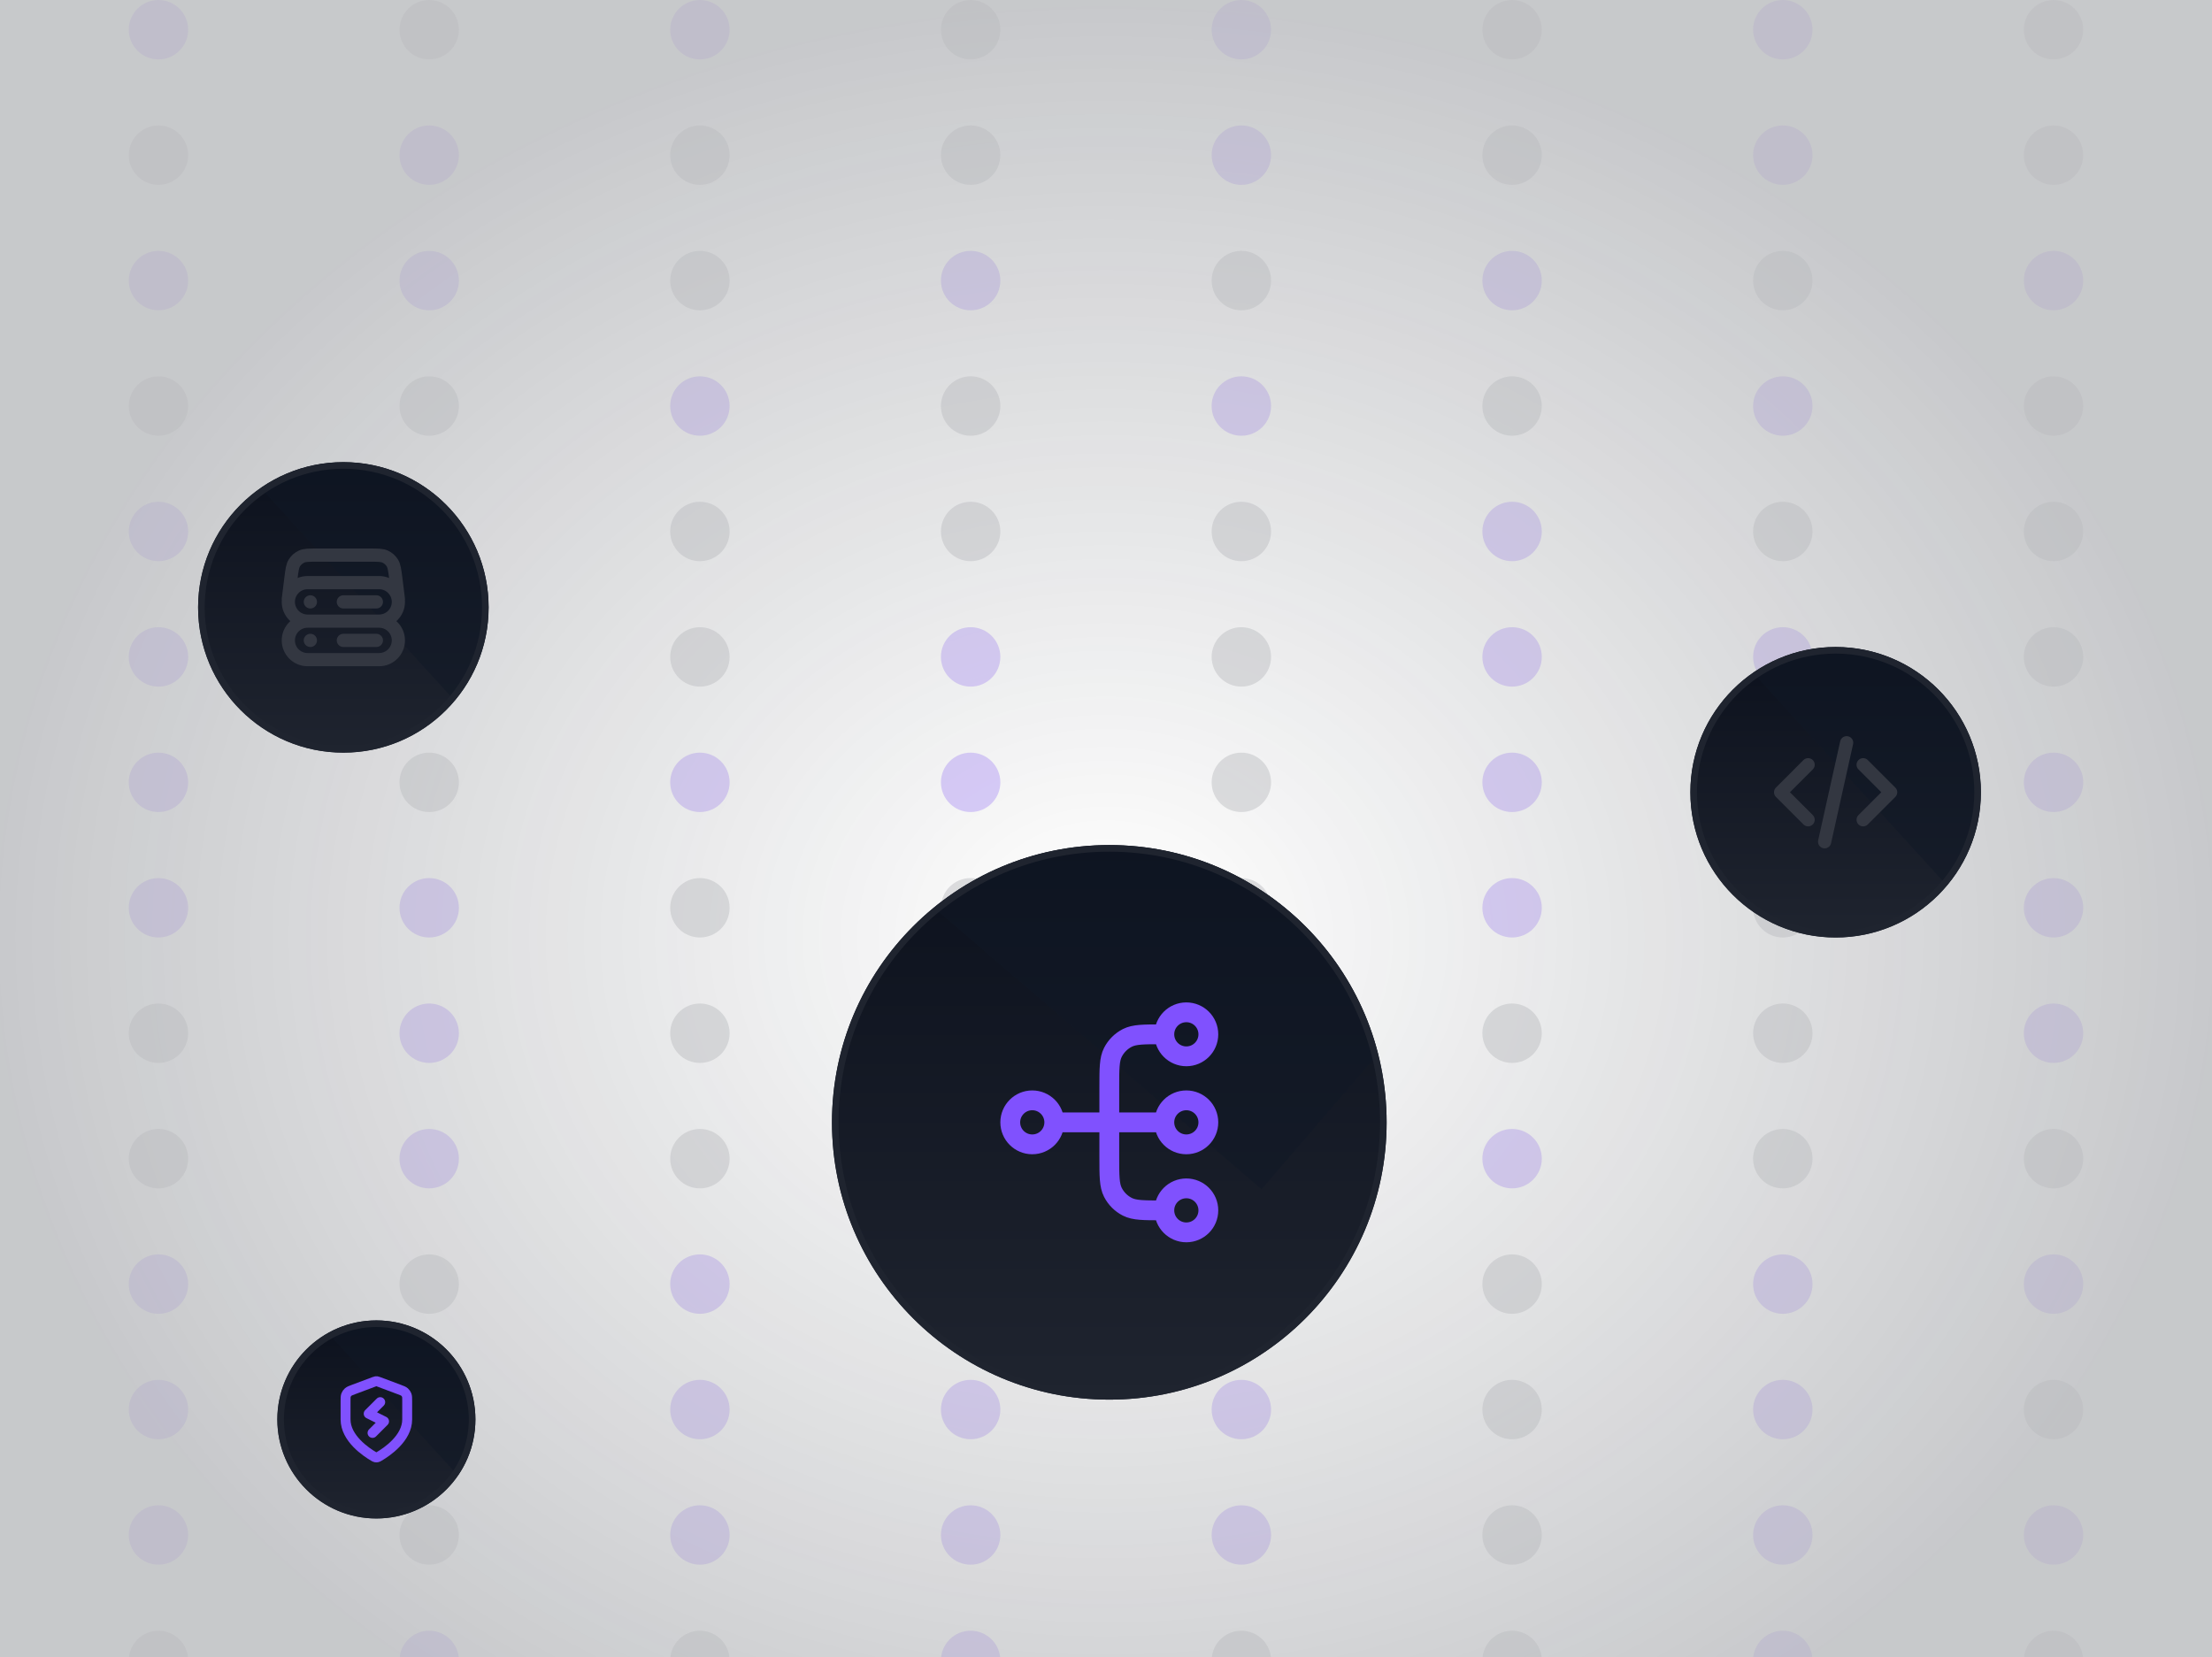 <svg width="335" height="251" viewBox="0 0 335 251" fill="none" xmlns="http://www.w3.org/2000/svg">
<g opacity="0.3">
<circle cx="24" cy="4.5" r="4.5" fill="#8051FE"/>
<circle cx="65" cy="4.5" r="4.5" fill="#94969C"/>
<circle cx="106" cy="4.5" r="4.5" fill="#8051FE"/>
<circle cx="147" cy="4.5" r="4.5" fill="#94969C"/>
<circle cx="188" cy="4.5" r="4.5" fill="#8051FE"/>
<circle cx="229" cy="4.5" r="4.5" fill="#94969C"/>
<circle cx="270" cy="4.5" r="4.5" fill="#8051FE"/>
<circle cx="311" cy="4.5" r="4.5" fill="#94969C"/>
<circle cx="24" cy="23.5" r="4.5" fill="#94969C"/>
<circle cx="65" cy="23.5" r="4.5" fill="#8051FE"/>
<circle cx="106" cy="23.5" r="4.5" fill="#94969C"/>
<circle cx="147" cy="23.5" r="4.5" fill="#94969C"/>
<circle cx="188" cy="23.5" r="4.5" fill="#8051FE"/>
<circle cx="229" cy="23.5" r="4.5" fill="#94969C"/>
<circle cx="270" cy="23.5" r="4.5" fill="#8051FE"/>
<circle cx="311" cy="23.5" r="4.5" fill="#94969C"/>
<circle cx="24" cy="42.5" r="4.5" fill="#8051FE"/>
<circle cx="65" cy="42.5" r="4.5" fill="#8051FE"/>
<circle cx="106" cy="42.5" r="4.5" fill="#94969C"/>
<circle cx="147" cy="42.5" r="4.5" fill="#8051FE"/>
<circle cx="188" cy="42.5" r="4.5" fill="#94969C"/>
<circle cx="229" cy="42.5" r="4.5" fill="#8051FE"/>
<circle cx="270" cy="42.5" r="4.5" fill="#94969C"/>
<circle cx="311" cy="42.5" r="4.5" fill="#8051FE"/>
<circle cx="24" cy="61.5" r="4.5" fill="#94969C"/>
<circle cx="65" cy="61.5" r="4.5" fill="#94969C"/>
<circle cx="106" cy="61.5" r="4.5" fill="#8051FE"/>
<circle cx="147" cy="61.5" r="4.5" fill="#94969C"/>
<circle cx="188" cy="61.5" r="4.5" fill="#8051FE"/>
<circle cx="229" cy="61.5" r="4.5" fill="#94969C"/>
<circle cx="270" cy="61.5" r="4.5" fill="#8051FE"/>
<circle cx="311" cy="61.5" r="4.5" fill="#94969C"/>
<circle cx="24" cy="80.5" r="4.5" fill="#8051FE"/>
<circle cx="65" cy="80.5" r="4.5" fill="#8051FE"/>
<circle cx="106" cy="80.5" r="4.5" fill="#94969C"/>
<circle cx="147" cy="80.5" r="4.5" fill="#94969C"/>
<circle cx="188" cy="80.5" r="4.5" fill="#94969C"/>
<circle cx="229" cy="80.5" r="4.5" fill="#8051FE"/>
<circle cx="270" cy="80.5" r="4.5" fill="#94969C"/>
<circle cx="311" cy="80.5" r="4.5" fill="#94969C"/>
<circle cx="24" cy="99.5" r="4.5" fill="#8051FE"/>
<circle cx="65" cy="99.5" r="4.5" fill="#94969C"/>
<circle cx="106" cy="99.5" r="4.5" fill="#94969C"/>
<circle cx="147" cy="99.5" r="4.5" fill="#8051FE"/>
<circle cx="188" cy="99.5" r="4.5" fill="#94969C"/>
<circle cx="229" cy="99.5" r="4.5" fill="#8051FE"/>
<circle cx="270" cy="99.5" r="4.5" fill="#8051FE"/>
<circle cx="311" cy="99.5" r="4.5" fill="#94969C"/>
<circle cx="24" cy="118.5" r="4.5" fill="#8051FE"/>
<circle cx="65" cy="118.5" r="4.5" fill="#94969C"/>
<circle cx="106" cy="118.5" r="4.5" fill="#8051FE"/>
<circle cx="147" cy="118.5" r="4.5" fill="#8051FE"/>
<circle cx="188" cy="118.5" r="4.5" fill="#94969C"/>
<circle cx="229" cy="118.5" r="4.5" fill="#8051FE"/>
<circle cx="270" cy="118.5" r="4.5" fill="#94969C"/>
<circle cx="311" cy="118.5" r="4.5" fill="#8051FE"/>
<circle cx="24" cy="137.5" r="4.5" fill="#8051FE"/>
<circle cx="65" cy="137.5" r="4.5" fill="#8051FE"/>
<circle cx="106" cy="137.5" r="4.5" fill="#94969C"/>
<circle cx="147" cy="137.5" r="4.5" fill="#94969C"/>
<circle cx="188" cy="137.5" r="4.5" fill="#94969C"/>
<circle cx="229" cy="137.5" r="4.5" fill="#8051FE"/>
<circle cx="270" cy="137.5" r="4.5" fill="#94969C"/>
<circle cx="311" cy="137.5" r="4.5" fill="#8051FE"/>
<circle cx="24" cy="156.5" r="4.5" fill="#94969C"/>
<circle cx="65" cy="156.5" r="4.5" fill="#8051FE"/>
<circle cx="106" cy="156.5" r="4.5" fill="#94969C"/>
<circle cx="147" cy="156.5" r="4.5" fill="#8051FE"/>
<circle cx="188" cy="156.5" r="4.5" fill="#8051FE"/>
<circle cx="229" cy="156.5" r="4.5" fill="#94969C"/>
<circle cx="270" cy="156.5" r="4.5" fill="#94969C"/>
<circle cx="311" cy="156.5" r="4.5" fill="#8051FE"/>
<circle cx="24" cy="175.5" r="4.5" fill="#94969C"/>
<circle cx="65" cy="175.5" r="4.5" fill="#8051FE"/>
<circle cx="106" cy="175.5" r="4.5" fill="#94969C"/>
<circle cx="147" cy="175.5" r="4.5" fill="#8051FE"/>
<circle cx="188" cy="175.5" r="4.5" fill="#94969C"/>
<circle cx="229" cy="175.5" r="4.5" fill="#8051FE"/>
<circle cx="270" cy="175.5" r="4.5" fill="#94969C"/>
<circle cx="311" cy="175.5" r="4.5" fill="#94969C"/>
<circle cx="24" cy="194.5" r="4.5" fill="#8051FE"/>
<circle cx="65" cy="194.5" r="4.5" fill="#94969C"/>
<circle cx="106" cy="194.5" r="4.5" fill="#8051FE"/>
<circle cx="147" cy="194.5" r="4.5" fill="#8051FE"/>
<circle cx="188" cy="194.5" r="4.5" fill="#94969C"/>
<circle cx="229" cy="194.5" r="4.5" fill="#94969C"/>
<circle cx="270" cy="194.5" r="4.5" fill="#8051FE"/>
<circle cx="311" cy="194.5" r="4.5" fill="#8051FE"/>
<circle cx="24" cy="213.5" r="4.5" fill="#8051FE"/>
<circle cx="65" cy="213.5" r="4.5" fill="#94969C"/>
<circle cx="106" cy="213.5" r="4.5" fill="#8051FE"/>
<circle cx="147" cy="213.5" r="4.5" fill="#8051FE"/>
<circle cx="188" cy="213.5" r="4.5" fill="#8051FE"/>
<circle cx="229" cy="213.5" r="4.5" fill="#94969C"/>
<circle cx="270" cy="213.5" r="4.5" fill="#8051FE"/>
<circle cx="311" cy="213.5" r="4.5" fill="#94969C"/>
<circle cx="24" cy="232.5" r="4.5" fill="#8051FE"/>
<circle cx="65" cy="232.5" r="4.5" fill="#94969C"/>
<circle cx="106" cy="232.5" r="4.5" fill="#8051FE"/>
<circle cx="147" cy="232.5" r="4.5" fill="#8051FE"/>
<circle cx="188" cy="232.5" r="4.5" fill="#8051FE"/>
<circle cx="229" cy="232.5" r="4.5" fill="#94969C"/>
<circle cx="270" cy="232.5" r="4.5" fill="#8051FE"/>
<circle cx="311" cy="232.5" r="4.5" fill="#8051FE"/>
<circle cx="24" cy="251.5" r="4.5" fill="#94969C"/>
<circle cx="65" cy="251.5" r="4.5" fill="#8051FE"/>
<circle cx="106" cy="251.5" r="4.5" fill="#94969C"/>
<circle cx="147" cy="251.5" r="4.5" fill="#8051FE"/>
<circle cx="188" cy="251.5" r="4.5" fill="#94969C"/>
<circle cx="229" cy="251.5" r="4.5" fill="#94969C"/>
<circle cx="270" cy="251.5" r="4.5" fill="#8051FE"/>
<circle cx="311" cy="251.5" r="4.5" fill="#94969C"/>
<rect opacity="0.8" width="335" height="284" fill="url(#paint0_radial_11747_37885)"/>
</g>
<g filter="url(#filter0_dd_11747_37885)">
<g clip-path="url(#clip0_11747_37885)">
<path d="M42 199C42 190.716 48.716 184 57 184C65.284 184 72 190.716 72 199C72 207.284 65.284 214 57 214C48.716 214 42 207.284 42 199Z" fill="url(#paint1_linear_11747_37885)"/>
<path d="M42 199C42 190.716 48.716 184 57 184C65.284 184 72 190.716 72 199C72 207.284 65.284 214 57 214C48.716 214 42 207.284 42 199Z" fill="url(#paint2_linear_11747_37885)"/>
<g filter="url(#filter1_f_11747_37885)">
<rect x="45.789" y="181.648" width="25.963" height="59.383" transform="rotate(-42.343 45.789 181.648)" fill="#111927" fill-opacity="0.5"/>
</g>
<path d="M57.584 196.376L55.834 198.126L58.167 199.292L56.417 201.042M61.667 199.001C61.667 201.864 58.544 203.946 57.407 204.609C57.278 204.685 57.214 204.722 57.123 204.742C57.052 204.757 56.949 204.757 56.878 204.742C56.787 204.722 56.722 204.685 56.593 204.609C55.457 203.946 52.334 201.864 52.334 199.001V196.211C52.334 195.745 52.334 195.511 52.41 195.311C52.477 195.134 52.587 194.976 52.729 194.851C52.89 194.709 53.108 194.627 53.545 194.463L56.672 193.29C56.794 193.245 56.854 193.222 56.917 193.213C56.972 193.205 57.028 193.205 57.084 193.213C57.146 193.222 57.207 193.245 57.328 193.29L60.456 194.463C60.892 194.627 61.111 194.709 61.272 194.851C61.414 194.976 61.523 195.134 61.591 195.311C61.667 195.511 61.667 195.745 61.667 196.211V199.001Z" stroke="#8051FE" stroke-width="1.5" stroke-linecap="round" stroke-linejoin="round"/>
</g>
<path d="M57 184.5C65.008 184.5 71.5 190.992 71.5 199C71.5 207.008 65.008 213.5 57 213.5C48.992 213.5 42.5 207.008 42.5 199C42.5 190.992 48.992 184.5 57 184.5Z" stroke="#1F242F"/>
</g>
<g filter="url(#filter2_dd_11747_37885)">
<g clip-path="url(#clip1_11747_37885)">
<path d="M30 64C30 51.85 39.85 42 52 42C64.15 42 74 51.85 74 64C74 76.15 64.15 86 52 86C39.85 86 30 76.15 30 64Z" fill="url(#paint3_linear_11747_37885)"/>
<path d="M30 64C30 51.85 39.85 42 52 42C64.15 42 74 51.85 74 64C74 76.15 64.15 86 52 86C39.85 86 30 76.15 30 64Z" fill="url(#paint4_linear_11747_37885)"/>
<g filter="url(#filter3_f_11747_37885)">
<rect x="33.789" y="39.648" width="25.963" height="59.383" transform="rotate(-42.343 33.789 39.648)" fill="#111927" fill-opacity="0.5"/>
</g>
<path d="M60.333 62.749L59.938 59.586C59.783 58.345 59.705 57.725 59.413 57.258C59.156 56.846 58.785 56.518 58.344 56.314C57.844 56.082 57.219 56.082 55.969 56.082H48.031C46.781 56.082 46.156 56.082 45.656 56.314C45.215 56.518 44.844 56.846 44.586 57.258C44.294 57.725 44.217 58.345 44.062 59.586L43.666 62.749M46.583 66.082H57.416M46.583 66.082C44.972 66.082 43.666 64.776 43.666 63.165C43.666 61.554 44.972 60.249 46.583 60.249H57.416C59.027 60.249 60.333 61.554 60.333 63.165C60.333 64.776 59.027 66.082 57.416 66.082M46.583 66.082C44.972 66.082 43.666 67.388 43.666 68.999C43.666 70.609 44.972 71.915 46.583 71.915H57.416C59.027 71.915 60.333 70.609 60.333 68.999C60.333 67.388 59.027 66.082 57.416 66.082M47 63.165H47.008M47 68.999H47.008M52 63.165H57M52 68.999H57" stroke="#333741" stroke-width="2" stroke-linecap="round" stroke-linejoin="round"/>
</g>
<path d="M52 42.5C63.874 42.5 73.5 52.126 73.5 64C73.5 75.874 63.874 85.5 52 85.5C40.126 85.5 30.5 75.874 30.5 64C30.5 52.126 40.126 42.5 52 42.5Z" stroke="#1F242F"/>
</g>
<g filter="url(#filter4_dd_11747_37885)">
<g clip-path="url(#clip2_11747_37885)">
<path d="M256 92C256 79.85 265.85 70 278 70C290.15 70 300 79.85 300 92C300 104.15 290.15 114 278 114C265.85 114 256 104.15 256 92Z" fill="url(#paint5_linear_11747_37885)"/>
<path d="M256 92C256 79.85 265.85 70 278 70C290.15 70 300 79.85 300 92C300 104.15 290.15 114 278 114C265.85 114 256 104.15 256 92Z" fill="url(#paint6_linear_11747_37885)"/>
<g filter="url(#filter5_f_11747_37885)">
<rect x="259.789" y="67.648" width="25.963" height="59.383" transform="rotate(-42.343 259.789 67.648)" fill="#111927" fill-opacity="0.5"/>
</g>
<path d="M282.167 96.167L286.333 92L282.167 87.833M273.833 87.833L269.667 92L273.833 96.167M279.667 84.5L276.333 99.5" stroke="#333741" stroke-width="2" stroke-linecap="round" stroke-linejoin="round"/>
</g>
<path d="M278 70.5C289.874 70.5 299.5 80.126 299.5 92C299.5 103.874 289.874 113.5 278 113.5C266.126 113.5 256.5 103.874 256.5 92C256.5 80.126 266.126 70.5 278 70.5Z" stroke="#1F242F"/>
</g>
<g filter="url(#filter6_dd_11747_37885)">
<g clip-path="url(#clip3_11747_37885)">
<path d="M126 142C126 118.804 144.804 100 168 100C191.196 100 210 118.804 210 142C210 165.196 191.196 184 168 184C144.804 184 126 165.196 126 142Z" fill="url(#paint7_linear_11747_37885)"/>
<path d="M126 142C126 118.804 144.804 100 168 100C191.196 100 210 118.804 210 142C210 165.196 191.196 184 168 184C144.804 184 126 165.196 126 142Z" fill="url(#paint8_linear_11747_37885)"/>
<g filter="url(#filter7_f_11747_37885)">
<rect x="125.383" y="95.688" width="40.364" height="86.603" transform="rotate(-49.318 125.383 95.688)" fill="#111927" fill-opacity="0.5"/>
</g>
<path d="M176.333 155.332H176C173.2 155.332 171.8 155.332 170.73 154.787C169.789 154.308 169.024 153.543 168.545 152.602C168 151.532 168 150.132 168 147.332V136.665C168 133.865 168 132.465 168.545 131.395C169.024 130.455 169.789 129.69 170.73 129.21C171.8 128.665 173.2 128.665 176 128.665H176.333M176.333 155.332C176.333 157.173 177.826 158.665 179.667 158.665C181.508 158.665 183 157.173 183 155.332C183 153.491 181.508 151.999 179.667 151.999C177.826 151.999 176.333 153.491 176.333 155.332ZM176.333 128.665C176.333 130.506 177.826 131.999 179.667 131.999C181.508 131.999 183 130.506 183 128.665C183 126.824 181.508 125.332 179.667 125.332C177.826 125.332 176.333 126.824 176.333 128.665ZM159.667 141.999L176.333 141.999M159.667 141.999C159.667 143.84 158.174 145.332 156.333 145.332C154.492 145.332 153 143.84 153 141.999C153 140.158 154.492 138.665 156.333 138.665C158.174 138.665 159.667 140.158 159.667 141.999ZM176.333 141.999C176.333 143.84 177.826 145.332 179.667 145.332C181.508 145.332 183 143.84 183 141.999C183 140.158 181.508 138.665 179.667 138.665C177.826 138.665 176.333 140.158 176.333 141.999Z" stroke="#8051FE" stroke-width="3" stroke-linecap="round" stroke-linejoin="round"/>
</g>
<path d="M168 100.5C190.92 100.5 209.5 119.08 209.5 142C209.5 164.92 190.92 183.5 168 183.5C145.08 183.5 126.5 164.92 126.5 142C126.5 119.08 145.08 100.5 168 100.5Z" stroke="#1F242F"/>
</g>
<defs>
<filter id="filter0_dd_11747_37885" x="30" y="184" width="54" height="54" filterUnits="userSpaceOnUse" color-interpolation-filters="sRGB">
<feFlood flood-opacity="0" result="BackgroundImageFix"/>
<feColorMatrix in="SourceAlpha" type="matrix" values="0 0 0 0 0 0 0 0 0 0 0 0 0 0 0 0 0 0 127 0" result="hardAlpha"/>
<feMorphology radius="2" operator="erode" in="SourceAlpha" result="effect1_dropShadow_11747_37885"/>
<feOffset dy="4"/>
<feGaussianBlur stdDeviation="3"/>
<feComposite in2="hardAlpha" operator="out"/>
<feColorMatrix type="matrix" values="0 0 0 0 0.063 0 0 0 0 0.094 0 0 0 0 0.157 0 0 0 0.03 0"/>
<feBlend mode="normal" in2="BackgroundImageFix" result="effect1_dropShadow_11747_37885"/>
<feColorMatrix in="SourceAlpha" type="matrix" values="0 0 0 0 0 0 0 0 0 0 0 0 0 0 0 0 0 0 127 0" result="hardAlpha"/>
<feMorphology radius="4" operator="erode" in="SourceAlpha" result="effect2_dropShadow_11747_37885"/>
<feOffset dy="12"/>
<feGaussianBlur stdDeviation="8"/>
<feComposite in2="hardAlpha" operator="out"/>
<feColorMatrix type="matrix" values="0 0 0 0 0.063 0 0 0 0 0.094 0 0 0 0 0.157 0 0 0 0.08 0"/>
<feBlend mode="normal" in2="effect1_dropShadow_11747_37885" result="effect2_dropShadow_11747_37885"/>
<feBlend mode="normal" in="SourceGraphic" in2="effect2_dropShadow_11747_37885" result="shape"/>
</filter>
<filter id="filter1_f_11747_37885" x="41.889" y="160.26" width="66.988" height="69.179" filterUnits="userSpaceOnUse" color-interpolation-filters="sRGB">
<feFlood flood-opacity="0" result="BackgroundImageFix"/>
<feBlend mode="normal" in="SourceGraphic" in2="BackgroundImageFix" result="shape"/>
<feGaussianBlur stdDeviation="1.95" result="effect1_foregroundBlur_11747_37885"/>
</filter>
<filter id="filter2_dd_11747_37885" x="10" y="42" width="84" height="84" filterUnits="userSpaceOnUse" color-interpolation-filters="sRGB">
<feFlood flood-opacity="0" result="BackgroundImageFix"/>
<feColorMatrix in="SourceAlpha" type="matrix" values="0 0 0 0 0 0 0 0 0 0 0 0 0 0 0 0 0 0 127 0" result="hardAlpha"/>
<feMorphology radius="4" operator="erode" in="SourceAlpha" result="effect1_dropShadow_11747_37885"/>
<feOffset dy="8"/>
<feGaussianBlur stdDeviation="4"/>
<feComposite in2="hardAlpha" operator="out"/>
<feColorMatrix type="matrix" values="0 0 0 0 0.063 0 0 0 0 0.094 0 0 0 0 0.157 0 0 0 0.03 0"/>
<feBlend mode="normal" in2="BackgroundImageFix" result="effect1_dropShadow_11747_37885"/>
<feColorMatrix in="SourceAlpha" type="matrix" values="0 0 0 0 0 0 0 0 0 0 0 0 0 0 0 0 0 0 127 0" result="hardAlpha"/>
<feMorphology radius="4" operator="erode" in="SourceAlpha" result="effect2_dropShadow_11747_37885"/>
<feOffset dy="20"/>
<feGaussianBlur stdDeviation="12"/>
<feComposite in2="hardAlpha" operator="out"/>
<feColorMatrix type="matrix" values="0 0 0 0 0.063 0 0 0 0 0.094 0 0 0 0 0.157 0 0 0 0.08 0"/>
<feBlend mode="normal" in2="effect1_dropShadow_11747_37885" result="effect2_dropShadow_11747_37885"/>
<feBlend mode="normal" in="SourceGraphic" in2="effect2_dropShadow_11747_37885" result="shape"/>
</filter>
<filter id="filter3_f_11747_37885" x="29.889" y="18.26" width="66.988" height="69.179" filterUnits="userSpaceOnUse" color-interpolation-filters="sRGB">
<feFlood flood-opacity="0" result="BackgroundImageFix"/>
<feBlend mode="normal" in="SourceGraphic" in2="BackgroundImageFix" result="shape"/>
<feGaussianBlur stdDeviation="1.95" result="effect1_foregroundBlur_11747_37885"/>
</filter>
<filter id="filter4_dd_11747_37885" x="236" y="70" width="84" height="84" filterUnits="userSpaceOnUse" color-interpolation-filters="sRGB">
<feFlood flood-opacity="0" result="BackgroundImageFix"/>
<feColorMatrix in="SourceAlpha" type="matrix" values="0 0 0 0 0 0 0 0 0 0 0 0 0 0 0 0 0 0 127 0" result="hardAlpha"/>
<feMorphology radius="4" operator="erode" in="SourceAlpha" result="effect1_dropShadow_11747_37885"/>
<feOffset dy="8"/>
<feGaussianBlur stdDeviation="4"/>
<feComposite in2="hardAlpha" operator="out"/>
<feColorMatrix type="matrix" values="0 0 0 0 0.063 0 0 0 0 0.094 0 0 0 0 0.157 0 0 0 0.03 0"/>
<feBlend mode="normal" in2="BackgroundImageFix" result="effect1_dropShadow_11747_37885"/>
<feColorMatrix in="SourceAlpha" type="matrix" values="0 0 0 0 0 0 0 0 0 0 0 0 0 0 0 0 0 0 127 0" result="hardAlpha"/>
<feMorphology radius="4" operator="erode" in="SourceAlpha" result="effect2_dropShadow_11747_37885"/>
<feOffset dy="20"/>
<feGaussianBlur stdDeviation="12"/>
<feComposite in2="hardAlpha" operator="out"/>
<feColorMatrix type="matrix" values="0 0 0 0 0.063 0 0 0 0 0.094 0 0 0 0 0.157 0 0 0 0.08 0"/>
<feBlend mode="normal" in2="effect1_dropShadow_11747_37885" result="effect2_dropShadow_11747_37885"/>
<feBlend mode="normal" in="SourceGraphic" in2="effect2_dropShadow_11747_37885" result="shape"/>
</filter>
<filter id="filter5_f_11747_37885" x="255.889" y="46.26" width="66.988" height="69.179" filterUnits="userSpaceOnUse" color-interpolation-filters="sRGB">
<feFlood flood-opacity="0" result="BackgroundImageFix"/>
<feBlend mode="normal" in="SourceGraphic" in2="BackgroundImageFix" result="shape"/>
<feGaussianBlur stdDeviation="1.95" result="effect1_foregroundBlur_11747_37885"/>
</filter>
<filter id="filter6_dd_11747_37885" x="106" y="100" width="124" height="124" filterUnits="userSpaceOnUse" color-interpolation-filters="sRGB">
<feFlood flood-opacity="0" result="BackgroundImageFix"/>
<feColorMatrix in="SourceAlpha" type="matrix" values="0 0 0 0 0 0 0 0 0 0 0 0 0 0 0 0 0 0 127 0" result="hardAlpha"/>
<feMorphology radius="4" operator="erode" in="SourceAlpha" result="effect1_dropShadow_11747_37885"/>
<feOffset dy="8"/>
<feGaussianBlur stdDeviation="4"/>
<feComposite in2="hardAlpha" operator="out"/>
<feColorMatrix type="matrix" values="0 0 0 0 0.063 0 0 0 0 0.094 0 0 0 0 0.157 0 0 0 0.03 0"/>
<feBlend mode="normal" in2="BackgroundImageFix" result="effect1_dropShadow_11747_37885"/>
<feColorMatrix in="SourceAlpha" type="matrix" values="0 0 0 0 0 0 0 0 0 0 0 0 0 0 0 0 0 0 127 0" result="hardAlpha"/>
<feMorphology radius="4" operator="erode" in="SourceAlpha" result="effect2_dropShadow_11747_37885"/>
<feOffset dy="20"/>
<feGaussianBlur stdDeviation="12"/>
<feComposite in2="hardAlpha" operator="out"/>
<feColorMatrix type="matrix" values="0 0 0 0 0.063 0 0 0 0 0.094 0 0 0 0 0.157 0 0 0 0.08 0"/>
<feBlend mode="normal" in2="effect1_dropShadow_11747_37885" result="effect2_dropShadow_11747_37885"/>
<feBlend mode="normal" in="SourceGraphic" in2="effect2_dropShadow_11747_37885" result="shape"/>
</filter>
<filter id="filter7_f_11747_37885" x="121.483" y="61.178" width="99.786" height="94.862" filterUnits="userSpaceOnUse" color-interpolation-filters="sRGB">
<feFlood flood-opacity="0" result="BackgroundImageFix"/>
<feBlend mode="normal" in="SourceGraphic" in2="BackgroundImageFix" result="shape"/>
<feGaussianBlur stdDeviation="1.95" result="effect1_foregroundBlur_11747_37885"/>
</filter>
<radialGradient id="paint0_radial_11747_37885" cx="0" cy="0" r="1" gradientUnits="userSpaceOnUse" gradientTransform="translate(167.5 142) rotate(90) scale(142 167.5)">
<stop stop-color="#161B26" stop-opacity="0"/>
<stop offset="1" stop-color="#161B26"/>
</radialGradient>
<linearGradient id="paint1_linear_11747_37885" x1="57" y1="184" x2="57" y2="214" gradientUnits="userSpaceOnUse">
<stop stop-color="white"/>
<stop offset="1" stop-color="#EFEFEF"/>
</linearGradient>
<linearGradient id="paint2_linear_11747_37885" x1="57" y1="184" x2="57" y2="214" gradientUnits="userSpaceOnUse">
<stop stop-color="#0C111D"/>
<stop offset="1" stop-color="#1F242F"/>
</linearGradient>
<linearGradient id="paint3_linear_11747_37885" x1="52" y1="42" x2="52" y2="86" gradientUnits="userSpaceOnUse">
<stop stop-color="white"/>
<stop offset="1" stop-color="#EFEFEF"/>
</linearGradient>
<linearGradient id="paint4_linear_11747_37885" x1="52" y1="42" x2="52" y2="86" gradientUnits="userSpaceOnUse">
<stop stop-color="#0C111D"/>
<stop offset="1" stop-color="#1F242F"/>
</linearGradient>
<linearGradient id="paint5_linear_11747_37885" x1="278" y1="70" x2="278" y2="114" gradientUnits="userSpaceOnUse">
<stop stop-color="white"/>
<stop offset="1" stop-color="#EFEFEF"/>
</linearGradient>
<linearGradient id="paint6_linear_11747_37885" x1="278" y1="70" x2="278" y2="114" gradientUnits="userSpaceOnUse">
<stop stop-color="#0C111D"/>
<stop offset="1" stop-color="#1F242F"/>
</linearGradient>
<linearGradient id="paint7_linear_11747_37885" x1="168" y1="100" x2="168" y2="184" gradientUnits="userSpaceOnUse">
<stop stop-color="white"/>
<stop offset="1" stop-color="#EFEFEF"/>
</linearGradient>
<linearGradient id="paint8_linear_11747_37885" x1="168" y1="100" x2="168" y2="184" gradientUnits="userSpaceOnUse">
<stop stop-color="#0C111D"/>
<stop offset="1" stop-color="#1F242F"/>
</linearGradient>
<clipPath id="clip0_11747_37885">
<path d="M42 199C42 190.716 48.716 184 57 184C65.284 184 72 190.716 72 199C72 207.284 65.284 214 57 214C48.716 214 42 207.284 42 199Z" fill="white"/>
</clipPath>
<clipPath id="clip1_11747_37885">
<path d="M30 64C30 51.85 39.85 42 52 42C64.15 42 74 51.85 74 64C74 76.15 64.15 86 52 86C39.85 86 30 76.15 30 64Z" fill="white"/>
</clipPath>
<clipPath id="clip2_11747_37885">
<path d="M256 92C256 79.85 265.85 70 278 70C290.15 70 300 79.85 300 92C300 104.15 290.15 114 278 114C265.85 114 256 104.15 256 92Z" fill="white"/>
</clipPath>
<clipPath id="clip3_11747_37885">
<path d="M126 142C126 118.804 144.804 100 168 100C191.196 100 210 118.804 210 142C210 165.196 191.196 184 168 184C144.804 184 126 165.196 126 142Z" fill="white"/>
</clipPath>
</defs>
</svg>
